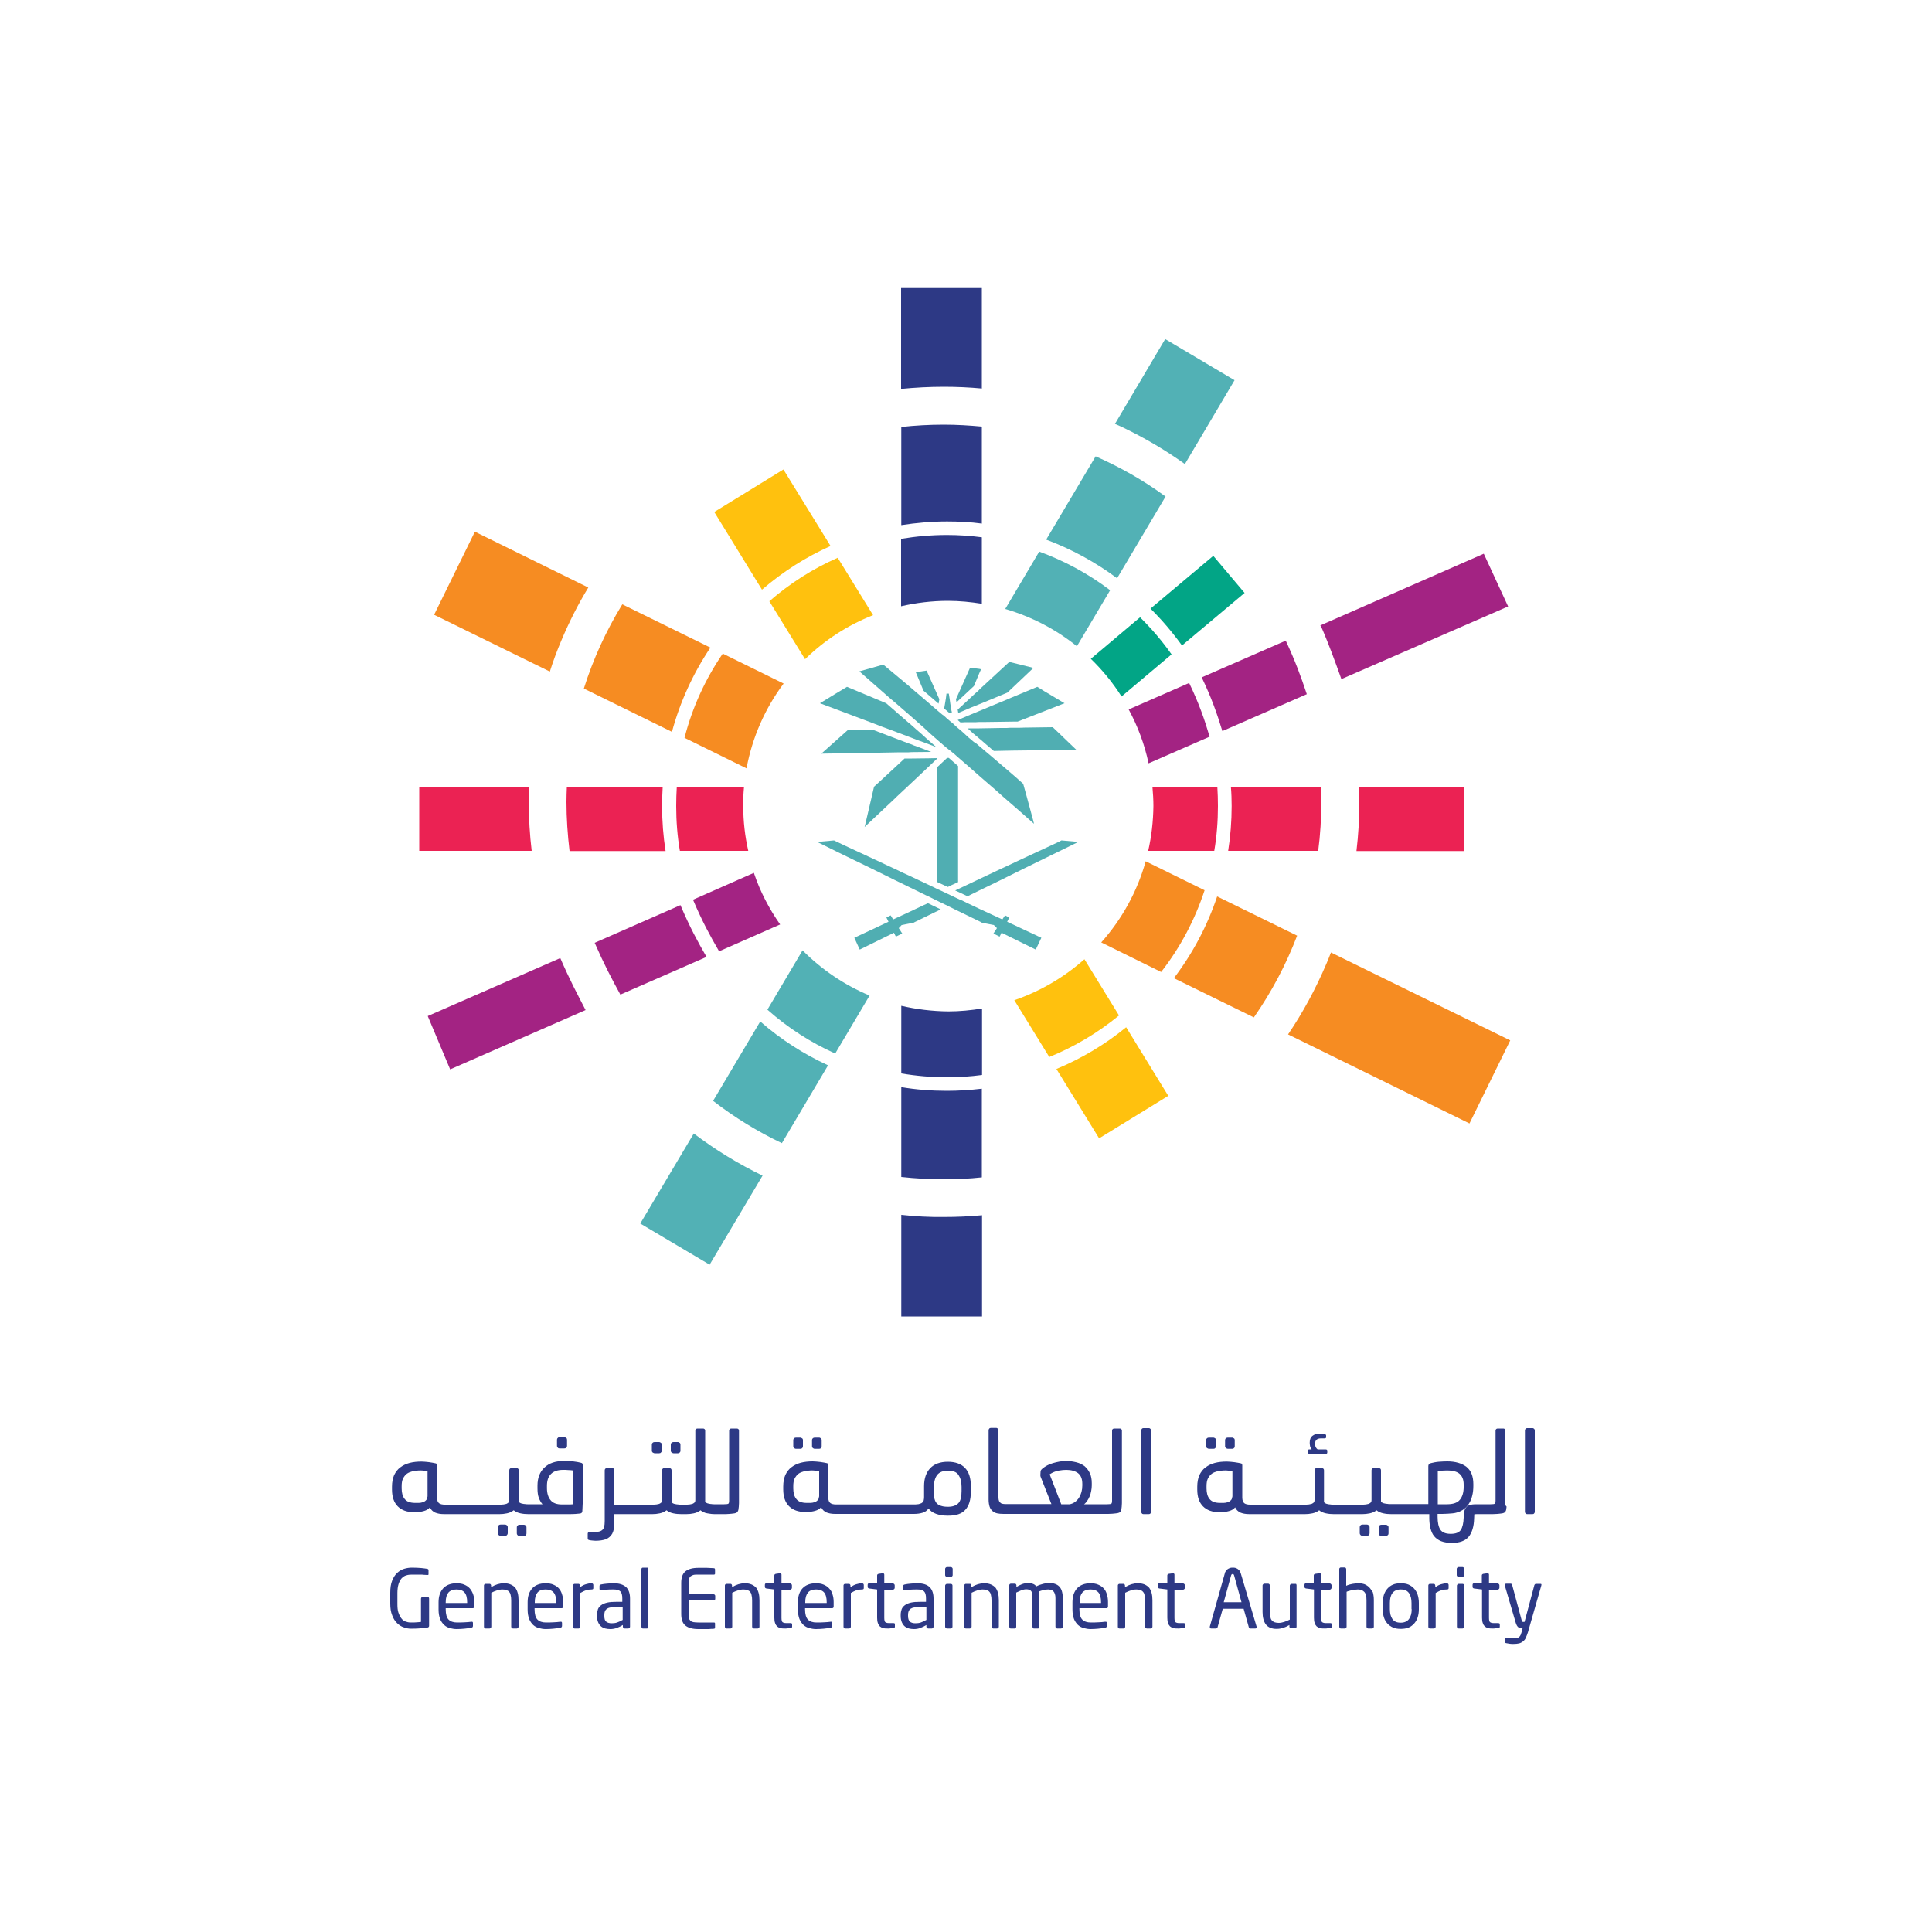 <?xml version="1.0" encoding="utf-8"?>
<!-- Generator: Adobe Illustrator 23.0.1, SVG Export Plug-In . SVG Version: 6.00 Build 0)  -->
<svg version="1.1" id="Layer_1" xmlns="http://www.w3.org/2000/svg" xmlns:xlink="http://www.w3.org/1999/xlink" x="0px" y="0px"
	 viewBox="0 0 1000 1000" style="enable-background:new 0 0 1000 1000;" xml:space="preserve">
<style type="text/css">
	.st0{fill:#2D3985;}
	.st1{fill:#50AEB2;}
	.st2{fill:#EB2253;}
	.st3{fill:#F68C22;}
	.st4{fill:#FFC10E;}
	.st5{fill:#52B1B5;}
	.st6{fill:#02A586;}
	.st7{fill:#A32383;}
</style>
<g>
	<path class="st0" d="M220.9,826.6h-2.3c-0.2,0-0.4,0.1-0.5,0.3c-0.1,0.2-0.2,0.4-0.2,0.6v12c-0.5,0.1-1.2,0.1-2.1,0.2
		c-0.9,0.1-1.9,0.1-3.2,0.1c-1,0-1.9-0.2-2.7-0.5c-0.9-0.3-1.6-0.9-2.2-1.7c-0.6-0.8-1.1-1.8-1.5-3c-0.4-1.2-0.5-2.7-0.5-4.4v-5.6
		c0-1.9,0.2-3.4,0.6-4.7c0.4-1.2,0.9-2.2,1.6-3c0.7-0.7,1.5-1.3,2.4-1.5c0.9-0.3,1.8-0.4,2.8-0.4c0.9,0,1.7,0,2.4,0c0.7,0,1.4,0,2,0
		c0.6,0,1.2,0,1.8,0.1c0.6,0,1.2,0.1,1.8,0.1h0.2c0.4,0,0.5-0.1,0.5-0.4v-2.1c0-0.2-0.1-0.4-0.2-0.5c-0.1-0.1-0.3-0.1-0.5-0.2
		c-0.8-0.1-1.8-0.3-3.1-0.4c-1.3-0.1-2.9-0.2-4.8-0.2c-1.3,0-2.7,0.2-4,0.6c-1.3,0.4-2.5,1.1-3.6,2.1c-1.1,1-1.9,2.3-2.6,4
		c-0.7,1.7-1,3.8-1,6.3v5.6c0,2.4,0.3,4.4,1,6.1c0.6,1.7,1.5,3,2.5,4c1,1,2.2,1.8,3.5,2.2c1.3,0.5,2.6,0.7,3.9,0.7
		c2,0,3.6-0.1,4.9-0.2c1.3-0.1,2.4-0.3,3.5-0.4c0.5-0.1,0.8-0.4,0.8-0.9v-14.1c0-0.2-0.1-0.4-0.2-0.6
		C221.3,826.7,221.1,826.6,220.9,826.6z"/>
	<path class="st0" d="M243.2,822.2c-0.8-0.9-1.7-1.5-2.9-2c-1.1-0.5-2.5-0.7-4-0.7c-3,0-5.3,0.9-6.9,2.6c-1.6,1.8-2.4,4.1-2.4,7.2
		v3.8c0,2,0.3,3.6,0.8,4.9c0.5,1.3,1.3,2.3,2.1,3.1c0.9,0.8,1.9,1.3,3,1.6c1.1,0.3,2.3,0.5,3.5,0.5c1.4,0,2.7-0.1,3.9-0.2
		c1.2-0.1,2.4-0.3,3.6-0.5c0.3-0.1,0.6-0.2,0.7-0.3c0.1-0.2,0.2-0.4,0.2-0.6V840c0-0.2-0.1-0.4-0.2-0.5c-0.1-0.1-0.3-0.1-0.5-0.1
		H244c-1,0.1-2.2,0.3-3.5,0.3c-1.4,0.1-2.7,0.1-3.9,0.1c-1.9,0-3.4-0.5-4.4-1.5c-1-1-1.5-2.8-1.5-5.3v-0.6h14c0.5,0,0.8-0.3,0.8-0.9
		v-2.3c0-1.5-0.2-2.8-0.6-4C244.5,824.1,243.9,823,243.2,822.2z M241.8,829.7h-11.1v-0.4c0-2.3,0.5-3.9,1.4-5c1-1.1,2.4-1.6,4.2-1.6
		c1.8,0,3.2,0.5,4.1,1.5c0.9,1,1.4,2.7,1.4,5.1V829.7z"/>
	<path class="st0" d="M260.9,819.5c-1.3,0-2.4,0.2-3.4,0.5c-1,0.3-2.1,0.8-3.3,1.5v-0.8c0-0.2-0.1-0.4-0.2-0.6
		c-0.2-0.2-0.3-0.3-0.6-0.3h-2.1c-0.2,0-0.4,0.1-0.6,0.3c-0.2,0.2-0.2,0.4-0.2,0.6V842c0,0.2,0.1,0.4,0.2,0.6
		c0.2,0.2,0.3,0.3,0.6,0.3h2.1c0.2,0,0.4-0.1,0.6-0.3c0.2-0.2,0.3-0.4,0.3-0.6v-17.6c1-0.5,1.9-0.9,2.9-1.2c0.9-0.3,1.9-0.5,2.8-0.5
		c0.8,0,1.5,0.1,2.1,0.3c0.6,0.2,1.1,0.5,1.4,0.9c0.4,0.4,0.7,1,0.8,1.7c0.2,0.7,0.3,1.6,0.3,2.7V842c0,0.2,0.1,0.4,0.3,0.6
		c0.2,0.2,0.4,0.3,0.6,0.3h2c0.2,0,0.4-0.1,0.6-0.3c0.2-0.2,0.3-0.4,0.3-0.6v-13.8c0-2.8-0.6-4.9-1.7-6.4
		C265.3,820.3,263.4,819.5,260.9,819.5z"/>
	<path class="st0" d="M289.3,822.2c-0.8-0.9-1.7-1.5-2.9-2c-1.1-0.5-2.5-0.7-4-0.7c-3,0-5.3,0.9-6.9,2.6c-1.6,1.8-2.4,4.1-2.4,7.2
		v3.8c0,2,0.3,3.6,0.8,4.9c0.5,1.3,1.3,2.3,2.1,3.1c0.9,0.8,1.9,1.3,3,1.6c1.1,0.3,2.3,0.5,3.5,0.5c1.4,0,2.7-0.1,3.9-0.2
		c1.2-0.1,2.4-0.3,3.6-0.5c0.3-0.1,0.6-0.2,0.7-0.3c0.1-0.2,0.2-0.4,0.2-0.6V840c0-0.2-0.1-0.4-0.2-0.5c-0.1-0.1-0.3-0.1-0.5-0.1
		h-0.2c-1,0.1-2.2,0.3-3.5,0.3c-1.4,0.1-2.7,0.1-3.9,0.1c-1.9,0-3.4-0.5-4.4-1.5c-1-1-1.5-2.8-1.5-5.3v-0.6h14
		c0.5,0,0.8-0.3,0.8-0.9v-2.3c0-1.5-0.2-2.8-0.6-4C290.6,824.1,290,823,289.3,822.2z M287.9,829.7h-11.1v-0.4c0-2.3,0.5-3.9,1.4-5
		s2.4-1.6,4.2-1.6c1.8,0,3.2,0.5,4.1,1.5c0.9,1,1.4,2.7,1.4,5.1V829.7z"/>
	<path class="st0" d="M306.1,819.5c-0.9,0-1.9,0.2-2.9,0.5c-1,0.3-2,0.8-3,1.6v-0.9c0-0.2-0.1-0.4-0.2-0.6c-0.2-0.2-0.3-0.3-0.6-0.3
		h-2c-0.2,0-0.4,0.1-0.6,0.3c-0.2,0.2-0.2,0.4-0.2,0.6V842c0,0.2,0.1,0.4,0.2,0.6c0.2,0.2,0.3,0.3,0.6,0.3h2.1
		c0.2,0,0.4-0.1,0.6-0.3c0.2-0.2,0.3-0.4,0.3-0.6v-17.5c1.1-0.6,2-1.1,3-1.4c0.9-0.3,1.8-0.4,2.8-0.4c0.6,0,0.9-0.2,0.9-0.7v-1.7
		C307,819.8,306.7,819.5,306.1,819.5z"/>
	<path class="st0" d="M317.7,819.5c-1.4,0-2.6,0.1-3.7,0.2c-1,0.1-2,0.2-2.8,0.4c-0.6,0.1-0.9,0.3-0.9,0.8v1.5
		c0,0.3,0.1,0.5,0.2,0.5c0.2,0.1,0.3,0.1,0.5,0.1h0.2c0.8-0.1,1.8-0.2,2.8-0.2c1-0.1,2.2-0.1,3.6-0.1c1.6,0,2.8,0.3,3.5,1
		c0.7,0.7,1,1.9,1,3.7v1.7h-3.1c-1.9,0-3.4,0.1-4.7,0.4c-1.3,0.3-2.3,0.7-3.1,1.3c-0.8,0.6-1.4,1.3-1.7,2.1c-0.3,0.9-0.5,1.8-0.5,3
		v0.5c0,1.3,0.2,2.4,0.6,3.3c0.4,0.9,0.9,1.6,1.5,2.1c0.6,0.5,1.4,0.9,2.2,1.1c0.8,0.2,1.7,0.3,2.6,0.3c1.2,0,2.3-0.2,3.4-0.6
		c1.1-0.4,2.1-0.9,3.1-1.5v0.9c0,0.2,0.1,0.4,0.3,0.6c0.2,0.2,0.4,0.3,0.6,0.3h1.9c0.2,0,0.4-0.1,0.6-0.3c0.2-0.2,0.3-0.4,0.3-0.6
		v-14.6c0-2.5-0.6-4.4-1.9-5.8C322.7,820.2,320.6,819.5,317.7,819.5z M322.2,838.5c-1,0.6-2,1-2.8,1.3c-0.9,0.3-1.8,0.4-2.8,0.4
		c-1.2,0-2.2-0.3-2.8-0.8c-0.7-0.5-1-1.5-1-3v-0.5c0-0.8,0.1-1.4,0.3-1.9c0.2-0.5,0.5-0.9,1-1.3c0.5-0.3,1.1-0.6,2-0.7
		c0.8-0.2,1.9-0.2,3.1-0.2h3.1V838.5z"/>
	<path class="st0" d="M334.9,811.4h-2.2c-0.2,0-0.4,0.1-0.5,0.2c-0.1,0.2-0.2,0.3-0.2,0.6V842c0,0.2,0.1,0.4,0.2,0.6
		c0.1,0.2,0.3,0.3,0.5,0.3h2.2c0.2,0,0.4-0.1,0.5-0.3c0.1-0.2,0.2-0.4,0.2-0.6v-29.9c0-0.2-0.1-0.4-0.2-0.6
		C335.3,811.4,335.2,811.4,334.9,811.4z"/>
	<path class="st0" d="M369.7,811.7c-0.4,0-1-0.1-1.7-0.1c-0.7,0-1.4-0.1-2.1-0.1c-0.8,0-1.5,0-2.3,0c-0.8,0-1.5,0-2.1,0
		c-3,0-5.2,0.6-6.7,1.8c-1.5,1.2-2.2,3.2-2.2,6v16.1c0,2.8,0.7,4.8,2.2,6c1.5,1.2,3.7,1.8,6.7,1.8c0.6,0,1.3,0,2.1,0
		c0.8,0,1.6,0,2.3,0s1.5,0,2.2-0.1c0.7,0,1.2,0,1.6-0.1c0.1,0,0.2-0.1,0.3-0.2c0.1-0.1,0.1-0.2,0.1-0.4v-2.1c0-0.3-0.2-0.5-0.5-0.5
		h-8.1c-1.1,0-2-0.1-2.7-0.2c-0.7-0.2-1.2-0.4-1.5-0.8c-0.4-0.4-0.6-0.8-0.7-1.3c-0.1-0.5-0.2-1.2-0.2-2v-7.1h12.9
		c0.2,0,0.4-0.1,0.6-0.2c0.2-0.2,0.3-0.4,0.3-0.6v-1.6c0-0.2-0.1-0.4-0.3-0.6c-0.2-0.2-0.4-0.2-0.6-0.2h-12.9v-5.8
		c0-0.8,0.1-1.5,0.2-2c0.1-0.6,0.4-1,0.7-1.4c0.4-0.3,0.9-0.6,1.5-0.8c0.7-0.2,1.6-0.2,2.7-0.2h8.1c0.3,0,0.5-0.2,0.5-0.5v-2.1
		c0-0.1,0-0.3-0.1-0.4C369.9,811.8,369.8,811.7,369.7,811.7z"/>
	<path class="st0" d="M385.6,819.5c-1.3,0-2.4,0.2-3.4,0.5c-1,0.3-2.1,0.8-3.3,1.5v-0.8c0-0.2-0.1-0.4-0.2-0.6
		c-0.2-0.2-0.3-0.3-0.6-0.3H376c-0.2,0-0.4,0.1-0.6,0.3c-0.2,0.2-0.2,0.4-0.2,0.6V842c0,0.2,0.1,0.4,0.2,0.6
		c0.2,0.2,0.3,0.3,0.6,0.3h2.1c0.2,0,0.4-0.1,0.6-0.3c0.2-0.2,0.3-0.4,0.3-0.6v-17.6c1-0.5,1.9-0.9,2.9-1.2c0.9-0.3,1.9-0.5,2.8-0.5
		c0.8,0,1.5,0.1,2.1,0.3c0.6,0.2,1.1,0.5,1.4,0.9c0.4,0.4,0.7,1,0.8,1.7c0.2,0.7,0.3,1.6,0.3,2.7V842c0,0.2,0.1,0.4,0.3,0.6
		c0.2,0.2,0.4,0.3,0.6,0.3h2c0.2,0,0.4-0.1,0.6-0.3c0.2-0.2,0.3-0.4,0.3-0.6v-13.8c0-2.8-0.6-4.9-1.7-6.4
		C390,820.3,388.1,819.5,385.6,819.5z"/>
	<path class="st0" d="M409.1,840.1h-2.3c-0.8,0-1.4-0.2-1.8-0.5c-0.3-0.3-0.5-1-0.5-2.2v-14.6h4.5c0.2,0,0.4-0.1,0.6-0.3
		c0.2-0.2,0.3-0.4,0.3-0.6v-1.4c0-0.2-0.1-0.4-0.3-0.6c-0.2-0.2-0.4-0.3-0.6-0.3h-4.5v-4.6c0-0.2-0.1-0.4-0.2-0.5
		c-0.1-0.1-0.3-0.2-0.4-0.2h-0.1l-2.2,0.3c-0.5,0.1-0.8,0.4-0.8,0.8v4.1h-4.1c-0.5,0-0.8,0.3-0.8,0.8v1.1c0,0.4,0.3,0.7,0.8,0.8
		l4.1,0.5v14.6c0,1.1,0.1,2.1,0.4,2.8c0.2,0.7,0.6,1.3,1,1.7c0.5,0.4,1,0.7,1.8,0.9c0.7,0.2,1.6,0.2,2.5,0.2c0.4,0,0.8,0,1.3-0.1
		c0.5,0,1-0.1,1.4-0.1c0.5-0.1,0.8-0.3,0.8-0.7v-1.5C409.9,840.3,409.7,840.1,409.1,840.1z"/>
	<path class="st0" d="M429.2,822.2c-0.8-0.9-1.7-1.5-2.9-2c-1.1-0.5-2.5-0.7-4-0.7c-3,0-5.3,0.9-6.9,2.6s-2.4,4.1-2.4,7.2v3.8
		c0,2,0.3,3.6,0.8,4.9c0.5,1.3,1.3,2.3,2.1,3.1c0.9,0.8,1.9,1.3,3,1.6c1.1,0.3,2.3,0.5,3.5,0.5c1.4,0,2.7-0.1,3.9-0.2
		c1.2-0.1,2.4-0.3,3.6-0.5c0.3-0.1,0.6-0.2,0.7-0.3c0.1-0.2,0.2-0.4,0.2-0.6V840c0-0.2-0.1-0.4-0.2-0.5c-0.1-0.1-0.3-0.1-0.5-0.1
		H430c-1,0.1-2.2,0.3-3.5,0.3c-1.4,0.1-2.7,0.1-3.9,0.1c-1.9,0-3.4-0.5-4.4-1.5c-1-1-1.5-2.8-1.5-5.3v-0.6h14c0.5,0,0.8-0.3,0.8-0.9
		v-2.3c0-1.5-0.2-2.8-0.6-4C430.6,824.1,430,823,429.2,822.2z M427.9,829.7h-11.1v-0.4c0-2.3,0.5-3.9,1.4-5s2.4-1.6,4.2-1.6
		c1.8,0,3.2,0.5,4.1,1.5c0.9,1,1.4,2.7,1.4,5.1V829.7z"/>
	<path class="st0" d="M446.1,819.5c-0.9,0-1.9,0.2-2.9,0.5c-1,0.3-2,0.8-3,1.6v-0.9c0-0.2-0.1-0.4-0.2-0.6c-0.2-0.2-0.3-0.3-0.6-0.3
		h-2c-0.2,0-0.4,0.1-0.6,0.3c-0.2,0.2-0.2,0.4-0.2,0.6V842c0,0.2,0.1,0.4,0.2,0.6c0.2,0.2,0.3,0.3,0.6,0.3h2.1
		c0.2,0,0.4-0.1,0.6-0.3s0.3-0.4,0.3-0.6v-17.5c1.1-0.6,2-1.1,3-1.4c0.9-0.3,1.8-0.4,2.8-0.4c0.6,0,0.9-0.2,0.9-0.7v-1.7
		C447,819.8,446.7,819.5,446.1,819.5z"/>
	<path class="st0" d="M462.3,840.1h-2.3c-0.8,0-1.4-0.2-1.8-0.5c-0.3-0.3-0.5-1-0.5-2.2v-14.6h4.5c0.2,0,0.4-0.1,0.6-0.3
		c0.2-0.2,0.3-0.4,0.3-0.6v-1.4c0-0.2-0.1-0.4-0.3-0.6c-0.2-0.2-0.4-0.3-0.6-0.3h-4.5v-4.6c0-0.2-0.1-0.4-0.2-0.5
		c-0.1-0.1-0.3-0.2-0.4-0.2h-0.1l-2.2,0.3c-0.5,0.1-0.8,0.4-0.8,0.8v4.1h-4.1c-0.5,0-0.8,0.3-0.8,0.8v1.1c0,0.4,0.3,0.7,0.8,0.8
		l4.1,0.5v14.6c0,1.1,0.1,2.1,0.4,2.8c0.2,0.7,0.6,1.3,1,1.7c0.5,0.4,1,0.7,1.8,0.9c0.7,0.2,1.6,0.2,2.5,0.2c0.4,0,0.8,0,1.3-0.1
		c0.5,0,1-0.1,1.4-0.1c0.5-0.1,0.8-0.3,0.8-0.7v-1.5C463.2,840.3,462.9,840.1,462.3,840.1z"/>
	<path class="st0" d="M474.9,819.5c-1.4,0-2.6,0.1-3.7,0.2c-1,0.1-2,0.2-2.8,0.4c-0.6,0.1-0.9,0.3-0.9,0.8v1.5
		c0,0.3,0.1,0.5,0.2,0.5c0.2,0.1,0.3,0.1,0.5,0.1h0.2c0.8-0.1,1.8-0.2,2.8-0.2c1-0.1,2.2-0.1,3.6-0.1c1.6,0,2.8,0.3,3.5,1
		c0.7,0.7,1,1.9,1,3.7v1.7h-3.1c-1.9,0-3.4,0.1-4.7,0.4c-1.3,0.3-2.3,0.7-3.1,1.3c-0.8,0.6-1.4,1.3-1.7,2.1c-0.3,0.9-0.5,1.8-0.5,3
		v0.5c0,1.3,0.2,2.4,0.6,3.3c0.4,0.9,0.9,1.6,1.5,2.1c0.6,0.5,1.4,0.9,2.2,1.1s1.7,0.3,2.6,0.3c1.2,0,2.3-0.2,3.3-0.6
		c1.1-0.4,2.1-0.9,3.1-1.5v0.9c0,0.2,0.1,0.4,0.3,0.6c0.2,0.2,0.4,0.3,0.6,0.3h1.9c0.2,0,0.4-0.1,0.6-0.3c0.2-0.2,0.3-0.4,0.3-0.6
		v-14.6c0-2.5-0.6-4.4-1.9-5.8C479.9,820.2,477.8,819.5,474.9,819.5z M479.4,838.5c-1,0.6-2,1-2.8,1.3c-0.9,0.3-1.8,0.4-2.8,0.4
		c-1.2,0-2.2-0.3-2.8-0.8s-1-1.5-1-3v-0.5c0-0.8,0.1-1.4,0.3-1.9c0.2-0.5,0.5-0.9,1-1.3c0.5-0.3,1.1-0.6,2-0.7
		c0.8-0.2,1.9-0.2,3.1-0.2h3.1V838.5z"/>
	<path class="st0" d="M492.1,819.8h-2c-0.2,0-0.4,0.1-0.6,0.3c-0.2,0.2-0.3,0.4-0.3,0.6V842c0,0.2,0.1,0.4,0.3,0.6
		c0.2,0.2,0.4,0.3,0.6,0.3h2c0.2,0,0.4-0.1,0.6-0.3c0.2-0.2,0.3-0.4,0.3-0.6v-21.4c0-0.2-0.1-0.4-0.3-0.6
		C492.5,819.9,492.3,819.8,492.1,819.8z"/>
	<path class="st0" d="M492.2,811.1h-2.1c-0.2,0-0.4,0.1-0.6,0.3c-0.2,0.2-0.3,0.4-0.3,0.6v3.3c0,0.2,0.1,0.4,0.3,0.6
		c0.2,0.2,0.4,0.3,0.6,0.3h2.1c0.2,0,0.4-0.1,0.6-0.3c0.2-0.2,0.3-0.4,0.3-0.6v-3.3c0-0.2-0.1-0.4-0.3-0.6
		C492.6,811.2,492.4,811.1,492.2,811.1z"/>
	<path class="st0" d="M509.5,819.5c-1.3,0-2.4,0.2-3.4,0.5c-1,0.3-2.1,0.8-3.3,1.5v-0.8c0-0.2-0.1-0.4-0.2-0.6
		c-0.2-0.2-0.3-0.3-0.6-0.3h-2.1c-0.2,0-0.4,0.1-0.6,0.3c-0.2,0.2-0.2,0.4-0.2,0.6V842c0,0.2,0.1,0.4,0.2,0.6
		c0.2,0.2,0.3,0.3,0.6,0.3h2.1c0.2,0,0.4-0.1,0.6-0.3c0.2-0.2,0.3-0.4,0.3-0.6v-17.6c1-0.5,1.9-0.9,2.9-1.2c0.9-0.3,1.9-0.5,2.8-0.5
		c0.8,0,1.5,0.1,2.1,0.3c0.6,0.2,1.1,0.5,1.4,0.9c0.4,0.4,0.7,1,0.8,1.7c0.2,0.7,0.3,1.6,0.3,2.7V842c0,0.2,0.1,0.4,0.3,0.6
		c0.2,0.2,0.4,0.3,0.6,0.3h2c0.2,0,0.4-0.1,0.6-0.3c0.2-0.2,0.3-0.4,0.3-0.6v-13.8c0-2.8-0.6-4.9-1.7-6.4
		C513.9,820.3,512,819.5,509.5,819.5z"/>
	<path class="st0" d="M548.2,821.1c-0.6-0.6-1.3-1-2.2-1.3c-0.8-0.3-1.7-0.4-2.7-0.4c-1.1,0-2.2,0.1-3.4,0.4
		c-1.2,0.3-2.4,0.7-3.5,1.3c-0.5-0.6-1.1-1.1-1.8-1.3c-0.7-0.3-1.5-0.4-2.4-0.4c-1.2,0-2.3,0.2-3.3,0.6c-1,0.4-2,0.9-2.8,1.4v-0.8
		c0-0.2-0.1-0.4-0.2-0.6c-0.2-0.2-0.3-0.3-0.6-0.3h-2.1c-0.2,0-0.4,0.1-0.6,0.3c-0.2,0.2-0.2,0.4-0.2,0.6V842c0,0.2,0.1,0.4,0.2,0.6
		c0.1,0.2,0.3,0.3,0.5,0.3h2.2c0.2,0,0.4-0.1,0.5-0.3c0.1-0.2,0.2-0.4,0.2-0.6v-17.7c0.9-0.4,1.8-0.8,2.7-1.2
		c0.9-0.3,1.7-0.5,2.5-0.5c0.5,0,1,0.1,1.4,0.2c0.4,0.1,0.7,0.3,1,0.6c0.3,0.3,0.5,0.8,0.6,1.3c0.1,0.6,0.2,1.3,0.2,2.2V842
		c0,0.2,0.1,0.4,0.2,0.6c0.1,0.2,0.3,0.3,0.5,0.3h2.2c0.2,0,0.4-0.1,0.5-0.3c0.1-0.2,0.2-0.4,0.2-0.6v-14.9c0-1.3-0.1-2.3-0.4-3.3
		c0.8-0.3,1.6-0.6,2.5-0.8c0.9-0.2,1.7-0.3,2.4-0.3c0.5,0,1,0.1,1.5,0.2c0.5,0.1,0.9,0.4,1.2,0.7c0.3,0.3,0.6,0.8,0.8,1.4
		c0.2,0.6,0.3,1.3,0.3,2.2V842c0,0.2,0.1,0.4,0.3,0.6c0.2,0.2,0.4,0.3,0.6,0.3h2c0.2,0,0.4-0.1,0.6-0.3c0.2-0.2,0.3-0.4,0.3-0.6
		v-14.8c0-1.5-0.2-2.7-0.5-3.7C549.3,822.5,548.8,821.7,548.2,821.1z"/>
	<path class="st0" d="M571.3,822.2c-0.8-0.9-1.7-1.5-2.9-2c-1.1-0.5-2.5-0.7-4-0.7c-3,0-5.3,0.9-6.9,2.6c-1.6,1.8-2.4,4.1-2.4,7.2
		v3.8c0,2,0.3,3.6,0.8,4.9c0.5,1.3,1.3,2.3,2.1,3.1c0.9,0.8,1.9,1.3,3,1.6c1.1,0.3,2.3,0.5,3.5,0.5c1.4,0,2.7-0.1,3.9-0.2
		c1.2-0.1,2.4-0.3,3.6-0.5c0.3-0.1,0.6-0.2,0.7-0.3c0.1-0.2,0.2-0.4,0.2-0.6V840c0-0.2-0.1-0.4-0.2-0.5c-0.1-0.1-0.3-0.1-0.5-0.1
		h-0.2c-1,0.1-2.2,0.3-3.5,0.3c-1.4,0.1-2.7,0.1-3.9,0.1c-1.9,0-3.4-0.5-4.4-1.5c-1-1-1.5-2.8-1.5-5.3v-0.6h14
		c0.5,0,0.8-0.3,0.8-0.9v-2.3c0-1.5-0.2-2.8-0.6-4C572.6,824.1,572.1,823,571.3,822.2z M569.9,829.7h-11.1v-0.4c0-2.3,0.5-3.9,1.4-5
		c1-1.1,2.4-1.6,4.2-1.6c1.8,0,3.2,0.5,4.1,1.5c0.9,1,1.4,2.7,1.4,5.1V829.7z"/>
	<path class="st0" d="M589,819.5c-1.3,0-2.4,0.2-3.4,0.5c-1,0.3-2.1,0.8-3.3,1.5v-0.8c0-0.2-0.1-0.4-0.2-0.6
		c-0.2-0.2-0.3-0.3-0.6-0.3h-2.1c-0.2,0-0.4,0.1-0.6,0.3c-0.2,0.2-0.2,0.4-0.2,0.6V842c0,0.2,0.1,0.4,0.2,0.6
		c0.2,0.2,0.3,0.3,0.6,0.3h2.1c0.2,0,0.4-0.1,0.6-0.3c0.2-0.2,0.3-0.4,0.3-0.6v-17.6c1-0.5,1.9-0.9,2.9-1.2c0.9-0.3,1.9-0.5,2.8-0.5
		c0.8,0,1.5,0.1,2.1,0.3c0.6,0.2,1.1,0.5,1.4,0.9c0.4,0.4,0.7,1,0.8,1.7c0.2,0.7,0.3,1.6,0.3,2.7V842c0,0.2,0.1,0.4,0.3,0.6
		c0.2,0.2,0.4,0.3,0.6,0.3h2c0.2,0,0.4-0.1,0.6-0.3c0.2-0.2,0.3-0.4,0.3-0.6v-13.8c0-2.8-0.6-4.9-1.7-6.4
		C593.4,820.3,591.6,819.5,589,819.5z"/>
	<path class="st0" d="M612.5,840.1h-2.3c-0.8,0-1.4-0.2-1.8-0.5c-0.3-0.3-0.5-1-0.5-2.2v-14.6h4.5c0.2,0,0.4-0.1,0.6-0.3
		c0.2-0.2,0.3-0.4,0.3-0.6v-1.4c0-0.2-0.1-0.4-0.3-0.6c-0.2-0.2-0.4-0.3-0.6-0.3h-4.5v-4.6c0-0.2-0.1-0.4-0.2-0.5
		c-0.1-0.1-0.3-0.2-0.4-0.2h-0.1l-2.2,0.3c-0.5,0.1-0.8,0.4-0.8,0.8v4.1h-4.1c-0.5,0-0.8,0.3-0.8,0.8v1.1c0,0.4,0.3,0.7,0.8,0.8
		l4.1,0.5v14.6c0,1.1,0.1,2.1,0.4,2.8c0.2,0.7,0.6,1.3,1,1.7c0.5,0.4,1,0.7,1.8,0.9c0.7,0.2,1.6,0.2,2.5,0.2c0.4,0,0.8,0,1.3-0.1
		c0.5,0,1-0.1,1.4-0.1c0.5-0.1,0.8-0.3,0.8-0.7v-1.5C613.4,840.3,613.1,840.1,612.5,840.1z"/>
	<path class="st0" d="M642.3,814.6c-0.2-0.6-0.4-1.2-0.7-1.6c-0.3-0.4-0.7-0.7-1.1-1c-0.4-0.2-0.8-0.4-1.2-0.5
		c-0.4-0.1-0.8-0.1-1.2-0.1s-0.8,0-1.2,0.1c-0.4,0.1-0.8,0.3-1.2,0.5c-0.4,0.2-0.7,0.6-1.1,1c-0.3,0.4-0.6,0.9-0.7,1.6l-7.7,27.3
		c0,0.1,0,0.2,0,0.3c0,0.4,0.2,0.7,0.7,0.7h2.5c0.2,0,0.3-0.1,0.5-0.2c0.1-0.1,0.2-0.3,0.3-0.4l2.7-9.6h10.8l2.7,9.6
		c0.1,0.2,0.1,0.3,0.3,0.4c0.1,0.1,0.3,0.2,0.5,0.2h2.5c0.5,0,0.7-0.2,0.7-0.7c0-0.1,0-0.2,0-0.3L642.3,814.6z M633.4,829.3
		l3.8-13.8c0.1-0.5,0.4-0.8,0.8-0.8c0.4,0,0.7,0.3,0.8,0.8l3.8,13.8H633.4z"/>
	<path class="st0" d="M670.6,819.8h-2.1c-0.2,0-0.4,0.1-0.6,0.3c-0.2,0.2-0.3,0.4-0.3,0.6v17.6c-1,0.5-1.9,0.9-2.9,1.2
		c-0.9,0.3-1.9,0.5-2.8,0.5c-0.8,0-1.5-0.1-2.1-0.3c-0.6-0.2-1-0.5-1.4-0.9c-0.4-0.4-0.7-1-0.8-1.7s-0.3-1.6-0.3-2.7v-13.8
		c0-0.2-0.1-0.4-0.3-0.6c-0.2-0.2-0.4-0.3-0.6-0.3h-2c-0.2,0-0.4,0.1-0.6,0.3c-0.2,0.2-0.3,0.4-0.3,0.6v13.8c0,2.8,0.6,4.9,1.7,6.4
		c1.2,1.5,3,2.3,5.5,2.3c1.3,0,2.4-0.2,3.4-0.5c1-0.3,2.1-0.8,3.3-1.5v0.8c0,0.2,0.1,0.4,0.2,0.6c0.2,0.2,0.3,0.3,0.6,0.3h2.1
		c0.2,0,0.4-0.1,0.6-0.3c0.2-0.2,0.2-0.4,0.2-0.6v-21.4c0-0.2-0.1-0.4-0.2-0.6C671,819.9,670.8,819.8,670.6,819.8z"/>
	<path class="st0" d="M688.4,840.1h-2.3c-0.8,0-1.4-0.2-1.8-0.5c-0.3-0.3-0.5-1-0.5-2.2v-14.6h4.5c0.2,0,0.4-0.1,0.6-0.3
		c0.2-0.2,0.3-0.4,0.3-0.6v-1.4c0-0.2-0.1-0.4-0.3-0.6c-0.2-0.2-0.4-0.3-0.6-0.3h-4.5v-4.6c0-0.2-0.1-0.4-0.2-0.5
		c-0.1-0.1-0.3-0.2-0.4-0.2H683l-2.2,0.3c-0.5,0.1-0.8,0.4-0.8,0.8v4.1H676c-0.5,0-0.8,0.3-0.8,0.8v1.1c0,0.4,0.3,0.7,0.8,0.8
		l4.1,0.5v14.6c0,1.1,0.1,2.1,0.4,2.8c0.2,0.7,0.6,1.3,1,1.7c0.5,0.4,1,0.7,1.8,0.9c0.7,0.2,1.6,0.2,2.5,0.2c0.4,0,0.8,0,1.3-0.1
		c0.5,0,1-0.1,1.4-0.1c0.5-0.1,0.8-0.3,0.8-0.7v-1.5C689.3,840.3,689,840.1,688.4,840.1z"/>
	<path class="st0" d="M708.7,821.6c-0.7-0.7-1.5-1.2-2.4-1.6c-0.9-0.3-1.9-0.5-3.1-0.5c-0.9,0-1.9,0.1-3.1,0.3
		c-1.2,0.2-2.3,0.5-3.3,1v-8.6c0-0.2-0.1-0.4-0.2-0.6c-0.2-0.2-0.3-0.3-0.6-0.3H694c-0.2,0-0.4,0.1-0.6,0.3
		c-0.2,0.2-0.2,0.4-0.2,0.6V842c0,0.2,0.1,0.4,0.2,0.6c0.2,0.2,0.3,0.3,0.6,0.3h2.1c0.2,0,0.4-0.1,0.6-0.3c0.2-0.2,0.3-0.4,0.3-0.6
		v-18.1c0.4-0.2,0.9-0.4,1.5-0.5c0.5-0.2,1.1-0.3,1.6-0.4s1-0.2,1.5-0.2s0.9-0.1,1.2-0.1c1.4,0,2.5,0.4,3.3,1.2
		c0.8,0.8,1.2,2.2,1.2,4.3V842c0,0.2,0.1,0.4,0.3,0.6c0.2,0.2,0.4,0.3,0.6,0.3h2c0.2,0,0.4-0.1,0.6-0.3c0.2-0.2,0.3-0.4,0.3-0.6
		v-13.8c0-1.5-0.2-2.9-0.5-4C709.9,823.2,709.4,822.3,708.7,821.6z"/>
	<path class="st0" d="M732,822.3c-0.8-0.9-1.8-1.6-2.9-2.1c-1.2-0.5-2.5-0.7-4.1-0.7c-1.5,0-2.9,0.2-4,0.7c-1.2,0.5-2.1,1.2-2.9,2.1
		c-0.8,0.9-1.4,2-1.8,3.2c-0.4,1.3-0.6,2.7-0.6,4.2v3.2c0,1.5,0.2,2.9,0.6,4.2c0.4,1.3,1,2.3,1.8,3.2c0.8,0.9,1.8,1.6,2.9,2.1
		c1.2,0.5,2.5,0.7,4,0.7c1.5,0,2.9-0.2,4.1-0.7c1.2-0.5,2.1-1.2,2.9-2.1c0.8-0.9,1.4-2,1.8-3.2c0.4-1.3,0.6-2.7,0.6-4.2v-3.2
		c0-1.5-0.2-2.9-0.6-4.2C733.4,824.3,732.8,823.2,732,822.3z M730.7,832.9c0,2.2-0.5,3.9-1.4,5.1c-0.9,1.2-2.3,1.9-4.3,1.9
		c-2,0-3.4-0.6-4.3-1.9c-0.9-1.3-1.3-3-1.3-5.1v-3.2c0-2.2,0.4-3.9,1.3-5.1c0.9-1.2,2.3-1.9,4.3-1.9c2,0,3.4,0.6,4.3,1.9
		c0.9,1.3,1.3,3,1.3,5.1V832.9z"/>
	<path class="st0" d="M748.8,819.5c-0.9,0-1.9,0.2-2.9,0.5c-1,0.3-2,0.8-3,1.6v-0.9c0-0.2-0.1-0.4-0.2-0.6c-0.2-0.2-0.3-0.3-0.6-0.3
		h-2c-0.2,0-0.4,0.1-0.6,0.3c-0.2,0.2-0.2,0.4-0.2,0.6V842c0,0.2,0.1,0.4,0.2,0.6c0.2,0.2,0.3,0.3,0.6,0.3h2.1
		c0.2,0,0.4-0.1,0.6-0.3c0.2-0.2,0.3-0.4,0.3-0.6v-17.5c1.1-0.6,2-1.1,3-1.4c0.9-0.3,1.8-0.4,2.8-0.4c0.6,0,0.9-0.2,0.9-0.7v-1.7
		C749.7,819.8,749.4,819.5,748.8,819.5z"/>
	<path class="st0" d="M757,819.8h-2c-0.2,0-0.4,0.1-0.6,0.3c-0.2,0.2-0.3,0.4-0.3,0.6V842c0,0.2,0.1,0.4,0.3,0.6
		c0.2,0.2,0.4,0.3,0.6,0.3h2c0.2,0,0.4-0.1,0.6-0.3c0.2-0.2,0.3-0.4,0.3-0.6v-21.4c0-0.2-0.1-0.4-0.3-0.6
		C757.4,819.9,757.2,819.8,757,819.8z"/>
	<path class="st0" d="M757,811.1h-2.1c-0.2,0-0.4,0.1-0.6,0.3c-0.2,0.2-0.3,0.4-0.3,0.6v3.3c0,0.2,0.1,0.4,0.3,0.6
		c0.2,0.2,0.4,0.3,0.6,0.3h2.1c0.2,0,0.4-0.1,0.6-0.3c0.2-0.2,0.3-0.4,0.3-0.6v-3.3c0-0.2-0.1-0.4-0.3-0.6
		C757.5,811.2,757.3,811.1,757,811.1z"/>
	<path class="st0" d="M775.3,840.1H773c-0.8,0-1.4-0.2-1.8-0.5c-0.3-0.3-0.5-1-0.5-2.2v-14.6h4.5c0.2,0,0.4-0.1,0.6-0.3
		c0.2-0.2,0.3-0.4,0.3-0.6v-1.4c0-0.2-0.1-0.4-0.3-0.6c-0.2-0.2-0.4-0.3-0.6-0.3h-4.5v-4.6c0-0.2-0.1-0.4-0.2-0.5
		c-0.1-0.1-0.3-0.2-0.4-0.2H770l-2.2,0.3c-0.5,0.1-0.8,0.4-0.8,0.8v4.1H763c-0.5,0-0.8,0.3-0.8,0.8v1.1c0,0.4,0.3,0.7,0.8,0.8
		l4.1,0.5v14.6c0,1.1,0.1,2.1,0.4,2.8c0.2,0.7,0.6,1.3,1,1.7c0.5,0.4,1,0.7,1.8,0.9c0.7,0.2,1.6,0.2,2.5,0.2c0.4,0,0.8,0,1.3-0.1
		c0.5,0,1-0.1,1.4-0.1c0.5-0.1,0.8-0.3,0.8-0.7v-1.5C776.2,840.3,775.9,840.1,775.3,840.1z"/>
	<path class="st0" d="M797.3,819.8H795c-0.2,0-0.4,0.1-0.5,0.2c-0.1,0.1-0.2,0.3-0.3,0.4l-5.1,19.1h-0.7c-0.1,0-0.3,0-0.4-0.1
		c-0.1-0.1-0.3-0.4-0.4-0.8l-4.9-18.2c-0.1-0.2-0.1-0.3-0.3-0.5c-0.1-0.1-0.3-0.2-0.4-0.2h-2.3c-0.5,0-0.8,0.2-0.8,0.7
		c0,0.1,0,0.2,0,0.3l5.6,19.1c0.2,0.6,0.4,1.2,0.6,1.5c0.2,0.4,0.5,0.7,0.7,0.9c0.3,0.2,0.5,0.3,0.8,0.4c0.3,0.1,0.6,0.1,0.9,0.1
		h0.6l-0.4,1.7c-0.2,0.7-0.4,1.3-0.6,1.8s-0.5,0.8-0.8,1.1c-0.3,0.3-0.7,0.4-1.2,0.5c-0.4,0.1-1,0.1-1.6,0.1c-0.5,0-1.1,0-1.9-0.1
		c-0.8-0.1-1.4-0.1-1.9-0.2h-0.1c-0.5,0-0.8,0.2-0.8,0.7v1.5c0,0.2,0.1,0.4,0.3,0.5c0.2,0.1,0.4,0.2,0.6,0.2c0.4,0.1,1,0.2,1.7,0.3
		c0.7,0.1,1.3,0.1,1.9,0.1c1.2,0,2.2-0.1,3-0.3c0.8-0.2,1.5-0.6,2.1-1.1c0.6-0.5,1.1-1.1,1.4-1.9c0.4-0.8,0.7-1.7,1.1-2.9l6.9-24.1
		c0-0.1,0-0.2,0-0.3C798,820.1,797.8,819.8,797.3,819.8z"/>
	<path class="st0" d="M271.2,789.2h-2.3c-0.4,0-0.7,0.1-1,0.4c-0.3,0.2-0.4,0.6-0.4,0.9v3.2c0,0.3,0.1,0.6,0.4,0.9s0.6,0.4,1,0.4
		h2.3c0.4,0,0.7-0.1,0.9-0.4c0.3-0.3,0.4-0.5,0.4-0.9v-3.2c0-0.4-0.1-0.7-0.4-0.9C271.8,789.3,271.5,789.2,271.2,789.2z"/>
	<path class="st0" d="M261.5,794.9c0.4,0,0.7-0.1,0.9-0.4c0.3-0.3,0.4-0.5,0.4-0.9v-3.2c0-0.4-0.1-0.7-0.4-0.9
		c-0.3-0.2-0.6-0.4-1-0.4h-2.3c-0.4,0-0.7,0.1-1,0.4c-0.3,0.2-0.4,0.6-0.4,0.9v3.2c0,0.3,0.1,0.6,0.4,0.9c0.3,0.3,0.6,0.4,1,0.4
		H261.5z"/>
	<path class="st0" d="M289.6,749.7h2.5c0.4,0,0.7-0.1,1-0.4c0.3-0.2,0.4-0.5,0.4-0.9v-3.2c0-0.4-0.1-0.7-0.4-0.9
		c-0.3-0.2-0.6-0.4-0.9-0.4h-2.6c-0.4,0-0.7,0.1-0.9,0.4c-0.3,0.2-0.4,0.6-0.4,0.9v3.2c0,0.4,0.1,0.6,0.4,0.9
		C288.9,749.6,289.2,749.7,289.6,749.7z"/>
	<path class="st0" d="M301.4,782.3c0-0.6,0.1-1.2,0.1-1.9c0-0.7,0.1-1.4,0.1-2.2c0-0.8,0-1.5,0-2.3c0-0.8,0-1.5,0-2.2v-15.5
		c0-0.3-0.1-0.6-0.2-0.7c-0.1-0.2-0.4-0.3-0.8-0.4c-1.1-0.3-2.4-0.5-4-0.7c-1.6-0.1-3.2-0.2-4.8-0.2c-4.3,0-7.6,1.1-10,3.4
		c-2.4,2.2-3.6,5.4-3.6,9.3v1.4c0,2,0.2,3.7,0.7,5c0.5,1.3,1.1,2.4,1.9,3.3h-6.9h-0.4h-0.5c-0.4,0-0.8,0-1.2-0.1
		c-0.5,0-0.9-0.1-1.4-0.2c-0.5-0.1-0.9-0.2-1.2-0.4c-0.4-0.2-0.6-0.4-0.7-0.7V761c0-0.3-0.1-0.6-0.3-0.8c-0.2-0.2-0.5-0.3-0.8-0.3
		h-2.7c-0.3,0-0.6,0.1-0.8,0.3c-0.2,0.2-0.3,0.5-0.3,0.8v15.5c0,0.5-0.1,0.9-0.4,1.2c-0.3,0.3-0.7,0.5-1.1,0.7
		c-0.4,0.1-0.9,0.2-1.4,0.3c-0.5,0-0.9,0.1-1.3,0.1H257h-0.4h-12.3H244h-12.3h-0.4h-1c-1.3,0-2.3-0.2-3-0.7c-0.7-0.5-1.1-1.5-1.1-3
		v-16.6c0-0.3,0-0.6-0.1-0.7c-0.1-0.2-0.3-0.3-0.7-0.4c-0.4-0.1-0.9-0.2-1.5-0.3c-0.6-0.1-1.2-0.2-1.9-0.3c-0.7-0.1-1.3-0.1-2-0.2
		c-0.7,0-1.3-0.1-1.8-0.1c-2.2,0-4.3,0.2-6.2,0.7c-1.9,0.5-3.5,1.3-4.8,2.3c-1.4,1-2.4,2.4-3.2,4c-0.7,1.7-1.1,3.6-1.1,6v1.5
		c0,3.8,1,6.7,3,8.7c2,2,4.8,3,8.4,3h0.5c1.7,0,3.2-0.2,4.6-0.6c1.4-0.4,2.4-1,3.1-1.9c0.6,1.3,1.5,2.1,2.7,2.7
		c1.2,0.5,2.7,0.8,4.5,0.8h1.7h0.4H244h0.4h12.3h0.4h1.6c1.1,0,2.3-0.1,3.7-0.4c1.4-0.3,2.5-0.8,3.5-1.6c0.9,0.8,2.1,1.3,3.5,1.6
		c1.4,0.3,2.7,0.4,3.9,0.4h0.4h0.4h16.7c1.6,0,3.1,0,4.6,0c1.5,0,3.1-0.1,4.8-0.3C300.9,783.3,301.3,783,301.4,782.3z M221.2,774.7
		c0,0.6-0.2,1.2-0.5,1.6c-0.3,0.4-0.7,0.7-1.2,1c-0.5,0.2-1.1,0.4-1.7,0.5c-0.6,0.1-1.2,0.1-1.8,0.1h-1.1c-2.6,0-4.4-0.7-5.4-2
		c-1.1-1.3-1.6-3.2-1.6-5.5v-1.2c0-1.6,0.2-2.9,0.7-3.9c0.5-1,1.2-1.9,2-2.5c0.8-0.6,1.9-1,3-1.3c1.2-0.2,2.5-0.4,3.9-0.4
		c0.5,0,1.1,0,1.7,0.1c0.6,0,1.3,0.1,2.1,0.2V774.7z M296.6,778.6c-0.8,0.1-1.8,0.1-2.8,0.1c-1.1,0-2,0-3,0c-2.6,0-4.6-0.7-5.8-2.2
		c-1.2-1.4-1.9-3.5-1.9-6.2v-1.3c0-2.7,0.7-4.7,2.1-6.1c1.4-1.4,3.5-2.1,6.2-2.1c1,0,1.9,0,2.8,0.1c0.8,0,1.6,0.1,2.4,0.2V778.6z"/>
	<path class="st0" d="M338.9,752.2h2.3c0.4,0,0.7-0.1,0.9-0.4c0.3-0.2,0.4-0.5,0.4-0.9v-3.2c0-0.4-0.1-0.7-0.4-0.9
		c-0.3-0.2-0.6-0.4-1-0.4h-2.3c-0.4,0-0.7,0.1-1,0.4c-0.3,0.2-0.4,0.6-0.4,0.9v3.2c0,0.4,0.1,0.6,0.4,0.9
		C338.2,752,338.5,752.2,338.9,752.2z"/>
	<path class="st0" d="M348.6,752.2h2.3c0.4,0,0.7-0.1,0.9-0.4c0.3-0.2,0.4-0.5,0.4-0.9v-3.2c0-0.4-0.1-0.7-0.4-0.9
		c-0.3-0.2-0.6-0.4-0.9-0.4h-2.3c-0.4,0-0.7,0.1-1,0.4c-0.3,0.2-0.4,0.6-0.4,0.9v3.2c0,0.4,0.1,0.6,0.4,0.9
		C347.9,752,348.3,752.2,348.6,752.2z"/>
	<path class="st0" d="M377.6,783.6c0.7-0.1,1.4-0.1,1.9-0.2c0.6-0.1,1-0.1,1.4-0.3c0.5-0.2,0.8-0.4,0.9-0.7c0.2-0.3,0.3-0.6,0.4-1
		c0.1-0.5,0.1-1,0.2-1.6c0-0.6,0.1-1.2,0.1-1.8c0-0.6,0-1.2,0-1.8c0-0.6,0-1.1,0-1.6v-34.1c0-0.3-0.1-0.6-0.3-0.8
		c-0.2-0.2-0.5-0.3-0.8-0.3h-2.9c-0.3,0-0.6,0.1-0.8,0.3c-0.2,0.2-0.3,0.5-0.3,0.8v36c0,1-0.1,1.6-0.4,1.8c-0.3,0.2-1,0.3-2.2,0.3
		h-4.4h-0.4h-0.5c-0.4,0-0.8,0-1.2-0.1c-0.5,0-0.9-0.1-1.4-0.2c-0.5-0.1-0.9-0.2-1.2-0.4c-0.4-0.2-0.6-0.4-0.7-0.7v-36.7
		c0-0.3-0.1-0.6-0.3-0.8c-0.2-0.2-0.5-0.3-0.8-0.3h-2.9c-0.3,0-0.6,0.1-0.8,0.3c-0.2,0.2-0.3,0.5-0.3,0.8v36c0,0.5-0.1,0.9-0.4,1.2
		c-0.3,0.3-0.7,0.5-1.1,0.7c-0.4,0.1-0.9,0.2-1.4,0.3c-0.5,0-0.9,0.1-1.3,0.1H353h-0.4h-0.5c-0.4,0-0.8,0-1.2-0.1
		c-0.5,0-0.9-0.1-1.4-0.2c-0.5-0.1-0.9-0.2-1.2-0.4c-0.4-0.2-0.6-0.4-0.7-0.7V761c0-0.3-0.1-0.6-0.3-0.8c-0.2-0.2-0.5-0.3-0.8-0.3
		h-2.7c-0.3,0-0.6,0.1-0.8,0.3c-0.2,0.2-0.3,0.5-0.3,0.8v15.5c0,0.5-0.1,0.9-0.4,1.2c-0.3,0.3-0.7,0.5-1.1,0.7
		c-0.4,0.1-0.9,0.2-1.4,0.3c-0.5,0-0.9,0.1-1.3,0.1h-2.3h-0.4h-12.3H323H318V761c0-0.3-0.1-0.6-0.3-0.8c-0.2-0.2-0.4-0.3-0.7-0.3
		h-2.9c-0.3,0-0.6,0.1-0.8,0.3c-0.2,0.2-0.3,0.5-0.3,0.8v26.2c0,1.3-0.1,2.3-0.3,3.1c-0.2,0.8-0.6,1.3-1.1,1.7
		c-0.5,0.4-1.2,0.7-2,0.8c-0.8,0.1-1.9,0.2-3.2,0.2h-1.2c-0.7,0-1,0.3-1,0.8v2.5c0,0.3,0.1,0.5,0.2,0.6c0.1,0.1,0.4,0.2,0.8,0.3
		c0.4,0.1,0.9,0.1,1.6,0.2c0.6,0,1.1,0.1,1.3,0.1c2.3,0,4.1-0.3,5.5-0.8c1.4-0.6,2.5-1.5,3.3-2.9c0.4-0.8,0.7-1.7,0.9-2.8
		c0.2-1.1,0.2-2.2,0.2-3.5v-3.8h5.1h0.4h12.3h0.4h1.6c1.1,0,2.3-0.1,3.7-0.4c1.4-0.3,2.5-0.8,3.5-1.6c0.9,0.8,2.1,1.3,3.5,1.6
		c1.4,0.3,2.7,0.4,3.9,0.4h0.4h0.4h2.2c1.1,0,2.3-0.1,3.7-0.4c1.4-0.3,2.5-0.8,3.5-1.6c0.4,0.4,1,0.7,1.6,1c0.6,0.3,1.2,0.5,1.9,0.6
		c0.7,0.1,1.3,0.2,2,0.3c0.7,0.1,1.3,0.1,1.9,0.1h0.4h0.4h2.8c0.7,0,1.4,0,2.2,0C376.2,783.7,376.9,783.6,377.6,783.6z"/>
	<path class="st0" d="M421.7,749.9h2.3c0.4,0,0.7-0.1,0.9-0.4c0.3-0.2,0.4-0.5,0.4-0.9v-3.2c0-0.4-0.1-0.7-0.4-0.9
		c-0.3-0.2-0.6-0.4-0.9-0.4h-2.3c-0.4,0-0.7,0.1-1,0.4c-0.3,0.2-0.4,0.6-0.4,0.9v3.2c0,0.4,0.1,0.6,0.4,0.9
		C421,749.7,421.3,749.9,421.7,749.9z"/>
	<path class="st0" d="M412,749.9h2.3c0.4,0,0.7-0.1,0.9-0.4c0.3-0.2,0.4-0.5,0.4-0.9v-3.2c0-0.4-0.1-0.7-0.4-0.9
		c-0.3-0.2-0.6-0.4-1-0.4H412c-0.4,0-0.7,0.1-1,0.4c-0.3,0.2-0.4,0.6-0.4,0.9v3.2c0,0.4,0.1,0.6,0.4,0.9
		C411.3,749.7,411.6,749.9,412,749.9z"/>
	<path class="st0" d="M499.7,781.4c1.9-2.1,2.8-5.2,2.8-9.3v-3c0-4.1-1-7.2-3-9.3c-2-2.1-5-3.2-8.9-3.2c-3.9,0-7,1.1-9.1,3.3
		c-2.1,2.2-3.2,5.3-3.2,9.3v5.7c0,0.7-0.1,1.2-0.2,1.7c-0.1,0.5-0.3,0.8-0.7,1.1c-0.3,0.3-0.7,0.5-1.2,0.6c-0.4,0.2-0.9,0.3-1.3,0.3
		c-0.4,0-0.8,0.1-1.1,0.1h-1.5h-0.4h-12.3h-0.4h-12.3h-0.4h-12.3h-0.4h-1c-1.3,0-2.3-0.2-3-0.7c-0.7-0.5-1.1-1.5-1.1-3v-16.6
		c0-0.3,0-0.6-0.1-0.7c-0.1-0.2-0.3-0.3-0.7-0.4c-0.4-0.1-0.9-0.2-1.5-0.3c-0.6-0.1-1.2-0.2-1.9-0.3c-0.6-0.1-1.3-0.1-2-0.2
		c-0.7,0-1.3-0.1-1.8-0.1c-2.2,0-4.3,0.2-6.2,0.7c-1.9,0.5-3.5,1.3-4.8,2.3c-1.4,1-2.4,2.4-3.2,4c-0.7,1.7-1.1,3.6-1.1,6v1.5
		c0,3.8,1,6.7,3,8.7c2,2,4.8,3,8.4,3h0.5c1.7,0,3.2-0.2,4.6-0.6c1.4-0.4,2.4-1,3.1-1.9c0.6,1.3,1.5,2.1,2.7,2.7
		c1.2,0.5,2.7,0.8,4.5,0.8h1.7h0.4h12.3h0.4h12.3h0.4h12.3h0.4h0.6c1.7,0,3.2-0.2,4.5-0.6c1.4-0.4,2.4-1.2,3.1-2.2
		c1,1.3,2.3,2.2,4,2.8c1.7,0.6,3.6,0.9,5.8,0.9C494.8,784.6,497.9,783.5,499.7,781.4z M423.9,774.7c0,0.6-0.2,1.2-0.5,1.6
		c-0.3,0.4-0.7,0.7-1.2,1c-0.5,0.2-1.1,0.4-1.7,0.5c-0.6,0.1-1.2,0.1-1.8,0.1h-1.1c-2.6,0-4.4-0.7-5.4-2c-1.1-1.3-1.6-3.2-1.6-5.5
		v-1.2c0-1.6,0.2-2.9,0.7-3.9c0.5-1,1.2-1.9,2-2.5c0.8-0.6,1.9-1,3-1.3c1.2-0.2,2.5-0.4,3.9-0.4c0.5,0,1.1,0,1.7,0.1
		c0.6,0,1.3,0.1,2.1,0.2V774.7z M483.6,775.5c-0.2-0.9-0.2-2-0.2-3.3v-2.6c0-2.7,0.6-4.8,1.7-6.2c1.1-1.4,3-2.2,5.6-2.2
		c2.6,0,4.4,0.7,5.4,2.2c1,1.5,1.6,3.5,1.6,6.2v2.2c0,2.9-0.5,5-1.6,6.2c-1.1,1.2-2.9,1.9-5.5,1.9c-1.9,0-3.4-0.3-4.5-0.9
		C484.8,778.4,484,777.2,483.6,775.5z"/>
	<path class="st0" d="M580,782.4c0.2-0.3,0.3-0.6,0.4-1c0.1-0.5,0.1-1,0.2-1.6c0-0.6,0.1-1.2,0.1-1.8c0-0.6,0-1.2,0-1.8
		c0-0.6,0-1.1,0-1.6v-34.1c0-0.3-0.1-0.6-0.3-0.8c-0.2-0.2-0.5-0.3-0.8-0.3h-2.9c-0.3,0-0.6,0.1-0.8,0.3c-0.2,0.2-0.3,0.5-0.3,0.8
		v36c0,1-0.1,1.6-0.4,1.8c-0.3,0.2-1,0.3-2.2,0.3h-4.4h-0.4h-7.1c0.6-0.4,1.1-1,1.6-1.7c0.5-0.7,0.9-1.5,1.3-2.4
		c0.4-0.9,0.6-1.8,0.8-2.8c0.2-1,0.3-1.9,0.3-2.9v-1.1c0-2-0.3-3.7-1-5.2c-0.7-1.5-1.6-2.6-2.7-3.6c-1.2-0.9-2.6-1.6-4.2-2
		c-1.6-0.4-3.4-0.7-5.3-0.7c-1.2,0-2.4,0.1-3.5,0.3c-1.2,0.2-2.3,0.5-3.4,0.8c-1.1,0.3-2.1,0.7-3,1.2c-0.9,0.5-1.7,1-2.4,1.6
		c-0.6,0.5-1,1-1,1.5l-0.1,1.7c0,0.2,0,0.3,0,0.5c0,0.2,0.1,0.4,0.1,0.5l5.6,14.2H535h-0.4h-12.3h-0.4h-1.1c-0.6,0-1.2,0-1.7-0.1
		c-0.5-0.1-0.9-0.2-1.2-0.5c-0.3-0.2-0.6-0.6-0.8-1c-0.2-0.5-0.3-1.1-0.3-1.9v-34.7c0-0.3-0.1-0.6-0.3-0.8c-0.2-0.2-0.5-0.4-0.8-0.4
		h-2.9c-0.3,0-0.6,0.1-0.8,0.4c-0.2,0.2-0.3,0.5-0.3,0.8v35.8c0,1.5,0.2,2.7,0.5,3.7c0.3,0.9,0.8,1.7,1.5,2.3c0.7,0.6,1.5,1,2.4,1.2
		c0.9,0.2,2,0.3,3.3,0.3h2.4h0.4h12.3h0.4h33.3h0.4h2.8c0.7,0,1.4,0,2.2,0c0.8,0,1.5-0.1,2.2-0.1c0.7-0.1,1.4-0.1,1.9-0.2
		c0.6-0.1,1-0.1,1.4-0.3C579.5,782.9,579.8,782.7,580,782.4z M560.2,768.9c0,2.4-0.6,4.5-1.7,6.3c-1.2,1.8-2.8,3-4.8,3.4h-4.4
		l-6-15.5c1.5-1,3-1.6,4.6-1.9c1.6-0.3,2.9-0.4,4-0.4c2.6,0,4.6,0.6,6.1,1.7c1.5,1.2,2.2,3,2.2,5.6V768.9z"/>
	<path class="st0" d="M591.8,783.7h2.9c0.3,0,0.6-0.1,0.8-0.4c0.2-0.2,0.3-0.5,0.3-0.8v-42.1c0-0.3-0.1-0.6-0.3-0.8
		c-0.2-0.2-0.5-0.4-0.8-0.4h-2.9c-0.3,0-0.6,0.1-0.8,0.4c-0.2,0.2-0.3,0.5-0.3,0.8v42.1c0,0.3,0.1,0.6,0.3,0.8
		C591.2,783.6,591.5,783.7,591.8,783.7z"/>
	<path class="st0" d="M635.5,749.9h2.3c0.4,0,0.7-0.1,0.9-0.4c0.3-0.2,0.4-0.5,0.4-0.9v-3.2c0-0.4-0.1-0.7-0.4-0.9
		c-0.3-0.2-0.6-0.4-0.9-0.4h-2.3c-0.4,0-0.7,0.1-1,0.4c-0.3,0.2-0.4,0.6-0.4,0.9v3.2c0,0.4,0.1,0.6,0.4,0.9
		C634.8,749.7,635.2,749.9,635.5,749.9z"/>
	<path class="st0" d="M625.8,749.9h2.3c0.4,0,0.7-0.1,0.9-0.4c0.3-0.2,0.4-0.5,0.4-0.9v-3.2c0-0.4-0.1-0.7-0.4-0.9
		c-0.3-0.2-0.6-0.4-1-0.4h-2.3c-0.4,0-0.7,0.1-1,0.4c-0.3,0.2-0.4,0.6-0.4,0.9v3.2c0,0.4,0.1,0.6,0.4,0.9
		C625.1,749.7,625.4,749.9,625.8,749.9z"/>
	<path class="st0" d="M678,752.5h8c0.3,0,0.6,0,0.7-0.1c0.2-0.1,0.3-0.3,0.3-0.6v-0.9c0-0.5-0.3-0.7-1-0.7h-4
		c-0.3-0.2-0.6-0.5-0.9-1c-0.3-0.5-0.4-1.2-0.4-2c0-1.8,1-2.7,3.1-2.7c0.2,0,0.5,0,1,0c0.5,0,0.7,0,0.8,0c0.5,0,0.8-0.2,0.8-0.6V743
		c0-0.3-0.2-0.6-0.7-0.7c-0.4-0.1-0.8-0.1-1.2-0.2c-0.4,0-0.7-0.1-1.1-0.1c-1.8,0-3.1,0.4-4.1,1.2c-1,0.8-1.4,2-1.4,3.6
		c0,0.6,0.1,1.2,0.2,1.8c0.2,0.6,0.4,1.1,0.8,1.6h-1c-0.7,0-1.1,0.2-1.1,0.6v1C677,752.3,677.3,752.5,678,752.5z"/>
	<path class="st0" d="M707.6,794.9c0.4,0,0.7-0.1,0.9-0.4c0.3-0.3,0.4-0.5,0.4-0.9v-3.2c0-0.4-0.1-0.7-0.4-0.9
		c-0.3-0.2-0.6-0.4-1-0.4h-2.3c-0.4,0-0.7,0.1-1,0.4c-0.3,0.2-0.4,0.6-0.4,0.9v3.2c0,0.3,0.1,0.6,0.4,0.9c0.3,0.3,0.6,0.4,1,0.4
		H707.6z"/>
	<path class="st0" d="M718.3,794.6c0.3-0.3,0.4-0.5,0.4-0.9v-3.2c0-0.4-0.1-0.7-0.4-0.9c-0.3-0.2-0.6-0.4-0.9-0.4H715
		c-0.4,0-0.7,0.1-1,0.4c-0.3,0.2-0.4,0.6-0.4,0.9v3.2c0,0.3,0.1,0.6,0.4,0.9s0.6,0.4,1,0.4h2.3C717.7,794.9,718,794.8,718.3,794.6z"
		/>
	<path class="st0" d="M779.2,778c0-0.6,0-1.2,0-1.8c0-0.6,0-1.1,0-1.6v-34.1c0-0.3-0.1-0.6-0.3-0.8c-0.2-0.2-0.5-0.3-0.8-0.3h-2.9
		c-0.3,0-0.6,0.1-0.8,0.3c-0.2,0.2-0.3,0.5-0.3,0.8v36c0,1-0.1,1.6-0.4,1.8c-0.3,0.2-1,0.3-2.2,0.3h-4.4h-0.4h-2.1
		c-0.9,0-1.7,0-2.5,0.1c-0.7,0.1-1.4,0.3-1.9,0.5c-1.1,0.5-1.9,1.5-2.3,3c0,0.1-0.1,0.3-0.1,0.6c0,0.3-0.1,0.6-0.1,1
		c0,0.3,0,0.7-0.1,1c0,0.3,0,0.6,0,0.7c-0.1,2.9-0.6,5-1.5,6.4c-0.9,1.3-2.6,2-5.2,2c-2.6,0-4.4-0.7-5.4-2.2
		c-0.9-1.4-1.4-3.6-1.4-6.6v-1.5c0.7,0,1.6,0,2.5,0c0.9,0,1.8-0.1,2.7-0.1c0.9-0.1,1.7-0.1,2.6-0.2c0.8-0.1,1.5-0.2,2.1-0.4
		c2.9-0.8,5.1-2.5,6.5-4.9s2.1-5.4,2.1-8.9v-0.9c0-4.1-1.2-7.1-3.6-9c-2.4-1.8-5.7-2.8-9.9-2.8c-1.5,0-3,0.1-4.4,0.2
		c-1.4,0.1-2.8,0.4-4,0.7c-0.9,0.2-1.4,0.7-1.4,1.5v19.7h-6.4h-0.4h-12.3h-0.4h-0.5c-0.4,0-0.8,0-1.2-0.1c-0.5,0-0.9-0.1-1.4-0.2
		c-0.5-0.1-0.9-0.2-1.2-0.4c-0.4-0.2-0.6-0.4-0.7-0.7V761c0-0.3-0.1-0.6-0.3-0.8c-0.2-0.2-0.5-0.3-0.8-0.3h-2.7
		c-0.3,0-0.6,0.1-0.8,0.3c-0.2,0.2-0.3,0.5-0.3,0.8v15.5c0,0.5-0.1,0.9-0.4,1.2c-0.3,0.3-0.7,0.5-1.1,0.7c-0.4,0.1-0.9,0.2-1.4,0.3
		c-0.5,0-0.9,0.1-1.3,0.1h-2.3h-0.4h-12.3h-0.4h-0.5c-0.4,0-0.8,0-1.2-0.1c-0.5,0-0.9-0.1-1.4-0.2c-0.5-0.1-0.9-0.2-1.2-0.4
		c-0.4-0.2-0.6-0.4-0.7-0.7V761c0-0.3-0.1-0.6-0.3-0.8c-0.2-0.2-0.5-0.3-0.8-0.3h-2.7c-0.3,0-0.6,0.1-0.8,0.3
		c-0.2,0.2-0.3,0.5-0.3,0.8v15.5c0,0.5-0.1,0.9-0.4,1.2c-0.3,0.3-0.7,0.5-1.1,0.7c-0.4,0.1-0.9,0.2-1.4,0.3c-0.5,0-0.9,0.1-1.3,0.1
		h-2.3h-0.4h-12.3h-0.4h-12.3h-0.4h-1c-1.3,0-2.3-0.2-3-0.7c-0.7-0.5-1.1-1.5-1.1-3v-16.6c0-0.3-0.1-0.6-0.1-0.7
		c-0.1-0.2-0.3-0.3-0.7-0.4c-0.4-0.1-0.9-0.2-1.5-0.3c-0.6-0.1-1.2-0.2-1.9-0.3c-0.6-0.1-1.3-0.1-2-0.2c-0.7,0-1.3-0.1-1.8-0.1
		c-2.2,0-4.3,0.2-6.2,0.7c-1.9,0.5-3.5,1.3-4.8,2.3c-1.4,1-2.4,2.4-3.2,4c-0.7,1.7-1.1,3.6-1.1,6v1.5c0,3.8,1,6.7,3,8.7s4.8,3,8.4,3
		h0.5c1.7,0,3.2-0.2,4.6-0.6c1.4-0.4,2.4-1,3.1-1.9c0.6,1.3,1.5,2.1,2.7,2.7c1.2,0.5,2.7,0.8,4.5,0.8h1.7h0.4h12.3h0.4h12.3h0.4h1.6
		c1.1,0,2.3-0.1,3.7-0.4c1.4-0.3,2.5-0.8,3.5-1.6c0.9,0.8,2.1,1.3,3.5,1.6c1.4,0.3,2.7,0.4,3.9,0.4h0.4h0.4h12.3h0.4h1.6
		c1.1,0,2.3-0.1,3.7-0.4c1.4-0.3,2.5-0.8,3.5-1.6c0.9,0.8,2.1,1.3,3.5,1.6c1.4,0.3,2.7,0.4,3.9,0.4h0.4h0.4h12.3h0.4h6.4v1.9
		c0,2,0.2,3.8,0.6,5.4c0.4,1.6,1,3,1.9,4.1c0.9,1.1,2.1,2,3.6,2.6s3.4,0.9,5.7,0.9c4,0,6.8-1.1,8.6-3.2c1.7-2.1,2.7-5.3,2.8-9.4
		l0.1-2.2c0.2,0,0.7-0.1,1.4-0.1c0.7,0,1.4,0,2,0h0.9h0.4h2.8c0.7,0,1.4,0,2.2,0c0.8,0,1.5-0.1,2.2-0.1c0.7-0.1,1.4-0.1,1.9-0.2
		c0.6-0.1,1-0.1,1.4-0.3c0.5-0.2,0.8-0.4,0.9-0.7c0.2-0.3,0.3-0.6,0.4-1c0.1-0.5,0.1-1,0.2-1.6C779.1,779.2,779.1,778.6,779.2,778z
		 M744.2,761.4c0.8-0.1,1.5-0.2,2.2-0.2c0.7,0,1.6-0.1,2.7-0.1c1.3,0,2.5,0.1,3.5,0.4c1,0.2,1.9,0.6,2.7,1.2
		c0.7,0.6,1.3,1.3,1.7,2.3c0.4,0.9,0.6,2.1,0.6,3.5v1.1c0,2.9-0.7,5.2-2,6.7c-1.3,1.6-3.6,2.3-6.7,2.3h-4.7V761.4z M637.8,774.7
		c0,0.6-0.2,1.2-0.5,1.6c-0.3,0.4-0.7,0.7-1.2,1c-0.5,0.2-1.1,0.4-1.7,0.5c-0.6,0.1-1.2,0.1-1.8,0.1h-1.1c-2.6,0-4.4-0.7-5.4-2
		c-1.1-1.3-1.6-3.2-1.6-5.5v-1.2c0-1.6,0.2-2.9,0.7-3.9c0.5-1,1.2-1.9,2-2.5c0.8-0.6,1.9-1,3-1.3c1.2-0.2,2.5-0.4,3.9-0.4
		c0.5,0,1.1,0,1.7,0.1c0.6,0,1.3,0.1,2.1,0.2V774.7z"/>
	<path class="st0" d="M790.4,783.7h2.9c0.3,0,0.6-0.1,0.8-0.4c0.2-0.2,0.3-0.5,0.3-0.8v-42.1c0-0.3-0.1-0.6-0.3-0.8
		c-0.2-0.2-0.5-0.4-0.8-0.4h-2.9c-0.3,0-0.6,0.1-0.8,0.4c-0.2,0.2-0.3,0.5-0.3,0.8v42.1c0,0.3,0.1,0.6,0.3,0.8
		C789.8,783.6,790,783.7,790.4,783.7z"/>
</g>
<g>
	<g>
		<polygon class="st1" points="539,485.4 539,485.4 521.3,477.1 522.4,474.9 520.2,473.8 518.8,475.9 506.9,470.4 500.8,467.5 
			499,466.6 497.1,465.7 496.9,465.7 490.6,462.7 490,462.4 488.7,461.8 486.8,460.9 485.2,460.2 483,459.1 470.3,453.1 467,451.6 
			465.2,450.7 449.8,443.5 445.5,441.5 438.8,438.4 432.9,435.6 431.7,435 425.1,435.6 422.8,435.7 433.3,440.9 441.7,445 
			447.5,447.8 459.1,453.5 462.9,455.4 470.3,459 480.3,463.9 480.4,463.9 482.2,464.8 484,465.7 490.6,468.9 492.4,469.8 
			494.2,470.7 494.3,470.7 494.2,470.7 508,477.4 508.2,477.6 510.8,478.1 514.4,478.8 516,480.4 514.2,483.2 517.4,484.8 
			518.4,482.8 536.1,491.5 539,485.4 		"/>
		<g>
			<g>
				<polygon class="st1" points="496.8,361.9 504.1,355.1 506.9,348.4 507.8,346.4 506.9,346.2 505.3,346 502.1,345.6 494.8,361.9 
					495.1,363.5 				"/>
				<polygon class="st1" points="492.6,458.1 495.9,456.6 495.9,445.2 495.9,436.6 495.9,435.6 495.9,435.1 495.9,429.3 
					495.9,417.9 495.9,412.4 495.9,404.3 495.9,400.3 495.9,396.5 491.1,392.3 490.2,392.3 485.2,397 485.2,399.1 485.2,410.2 
					485.2,412.4 485.2,422.8 485.2,434.5 485.2,435.6 485.2,439.9 485.2,441.5 485.2,445.4 485.2,454.9 485.2,456.6 490.6,459.1 
									"/>
				<polygon class="st1" points="463.3,413.2 464.1,412.4 470.3,406.6 475.3,401.9 480.7,396.8 485.2,392.5 485.2,392.4 
					480.4,392.5 472,392.6 470.3,392.6 468.2,392.6 457.2,402.8 452.4,407.2 451.2,412.4 447.7,427.4 447.5,428.1 448,427.6 				"/>
				<polygon class="st1" points="506.8,357.1 503.9,359.7 501,362.4 495.7,367.3 496,369 498.7,367.9 500.8,367 502.9,366.1 
					506.9,364.5 521.4,358.5 534.9,345.7 522.4,342.6 506.9,356.9 				"/>
				<polygon class="st1" points="519,363 514.8,364.7 506.9,368 501.1,370.4 499,371.3 496.9,372.2 495.7,372.7 496.4,373.3 
					497.1,373.9 497.9,373.9 499.7,373.8 505.2,373.8 506.9,373.7 507.6,373.7 510,373.7 524.6,373.5 526.7,373.5 533.6,370.8 
					551,364 541.1,358.1 540.6,357.8 536.9,355.5 523.2,361.2 				"/>
				<polygon class="st1" points="485.8,364.2 486.2,361.9 479.6,347.1 474,347.9 478,357.5 				"/>
				<polygon class="st1" points="544.9,376.4 530.4,376.6 527.3,376.7 522.7,376.7 521.1,376.8 518,376.8 506.9,377 506.5,377 
					504.1,377 501.7,377 500.8,377.1 501.3,377.4 502.5,378.5 503.7,379.6 506,381.5 506.9,382.3 507.4,382.7 508.8,383.9 
					511.2,386 514.4,388.7 524,388.5 541.1,388.3 557,388 549.3,380.6 				"/>
				<polygon class="st1" points="465.7,389.4 466.9,389.4 469.4,389.4 470.3,389.4 471.8,389.3 482,389.2 474.9,386.5 473.2,385.9 
					471.5,385.2 470.3,384.8 451.7,377.7 442.8,377.9 442.1,377.9 438.8,377.9 425.1,390.1 449.7,389.7 				"/>
				<polygon class="st1" points="452.3,374.5 456.4,376.1 460.5,377.6 470.3,381.3 474.2,382.8 475.8,383.4 477.5,384 483.6,386.3 
					484.8,386.8 483.8,386 479.5,382.2 478.3,381.1 477.1,380 474.1,377.4 472.3,375.8 470.5,374.2 470.3,374.1 458.7,364 
					438.4,355.5 432.1,359.3 424.4,364 437.7,369 				"/>
				<polygon class="st1" points="490.2,368 490.3,368.1 491,368.7 491.4,369 491.5,369.1 491.6,369.1 492.7,369.1 492.6,368.2 
					492.5,368 492.4,367.3 492.2,366.1 491.9,364.4 491.5,361.5 491.1,359 489.9,359 489.6,361.4 489.1,364.4 488.7,366.7 489,367 
									"/>
				<path class="st1" d="M464.3,364.5l3.8,3.3l2.2,1.9l5,4.4l1.8,1.6l1.8,1.6l0.5,0.5l1.2,1.1l1.2,1.1l3.3,2.9l0.1,0.1l0,0l2.1,1.8
					c0,0,0.1,0,0.1,0l0,0.1l0.8,0.7l0.6,0.5l1.4,1.2l0.3,0.2l0.6,0.5l0.2,0.1l0.5,0.4l0.1,0.1l0.4,0.3l0.7,0.6l0.3,0.2l0.8,0.7
					l1.8,1.6l0,0l4.5,3.9l6.6,5.8l6.8,5.9l1.4,1.2l1.9,1.7l1.9,1.7l8.4,7.3l6.1,5.4l1.7,1.5l-0.5-2l-0.4-1.5l-2.9-10.7l-1.8-6.5
					l-2.7-2.4l-1.1-1l-6.3-5.4l-6.2-5.3l-1.9-1.6l-1.9-1.6l-0.7-0.6l-1.9-1.6l-1.6-1.4L504,384l-1.4-1.2l-1.2-1l-1.2-1.1l-1.2-1.1
					l-1.2-1.1l-1.3-1.1l-0.5-0.4l-0.8-0.7l-1-0.9l-0.6-0.6l-1-0.9l-0.1,0l-0.1-0.1l0,0l-1.2-1l-0.1-0.1l0,0l-0.6-0.5l0,0l-0.7-0.6
					l-0.5-0.5l0,0l0,0l-0.6-0.5l-0.6-0.5l-0.2-0.1l-1-0.8l-1.4-1.2l-4.4-3.8l-2.8-2.4l-2.8-2.4l-1.2-1l-3.8-3.3L457.2,344l-12.4,3.5
					l15.6,13.7L464.3,364.5z"/>
				<polygon class="st1" points="480.3,467.5 477.9,468.6 470.3,472.2 462.3,475.9 461,473.8 458.8,474.9 459.9,477.1 442.2,485.4 
					445,491.5 462.7,482.8 463.7,484.8 467,483.2 465.2,480.4 466.7,478.8 470.3,478.1 472.9,477.6 473.2,477.4 486.9,470.7 				"/>
				<polygon class="st1" points="500.8,463.9 506.9,460.9 517.4,455.8 530.1,449.5 558.3,435.7 556.1,435.6 549.4,435 548.3,435.6 
					527.7,445.2 511.5,452.8 506.9,455 495.9,460.2 494.4,460.9 495.9,461.6 				"/>
			</g>
		</g>
	</g>
	<g>
		<path class="st2" d="M385.1,407.3h-34.8c-0.2,3.3-0.3,6.6-0.3,9.9c0,7.9,0.6,15.6,1.9,23.2h35.4c-1.7-7.5-2.6-15.2-2.6-23.2
			C384.6,413.9,384.8,410.6,385.1,407.3z"/>
		<path class="st2" d="M637.5,417.2c0,7.8-0.6,15.6-1.8,23.2h46.6c1.1-8.3,1.6-16.8,1.6-25.4c0-2.6-0.1-5.2-0.2-7.8h-46.6
			C637.4,410.6,637.5,413.9,637.5,417.2z"/>
		<path class="st2" d="M293.4,407.3c-0.1,2.6-0.2,5.2-0.2,7.8c0,8.5,0.6,17,1.6,25.4h49.7c-1.2-7.6-1.8-15.4-1.8-23.2
			c0-3.3,0.1-6.6,0.3-9.9H293.4z"/>
		<path class="st2" d="M594.3,440.4h34.2c1.3-7.6,1.9-15.3,1.9-23.2c0-3.3-0.1-6.6-0.3-9.9h-33.6c0.3,3.3,0.5,6.6,0.5,9.9
			C596.9,425.2,596,433,594.3,440.4z"/>
		<path class="st2" d="M757.7,440.4v-33.1h-54.3c0.1,2.6,0.2,5.2,0.2,7.8c0,8.5-0.5,17-1.5,25.4H757.7z"/>
		<path class="st2" d="M273.7,415.1c0-2.6,0.1-5.2,0.2-7.8H217v33.1h58.2C274.2,432.1,273.7,423.6,273.7,415.1z"/>
		<path class="st3" d="M347.8,378.8c4.2-15.5,10.9-30.2,19.9-43.6l-45.6-22.4c-8.4,13.7-15.1,28.3-19.9,43.6L347.8,378.8z"/>
		<path class="st3" d="M374.1,338.3c-9.1,13.3-15.8,28-19.8,43.6l32.1,15.8c3-16.2,9.7-31.2,19.2-43.9L374.1,338.3z"/>
		<path class="st3" d="M630,464c-5.1,15.2-12.6,29.4-22.4,42.3l41.4,20.3c9.2-13.2,16.7-27.4,22.4-42.3L630,464z"/>
		<path class="st3" d="M686.6,498.7c-5.5,12.9-12.1,25.2-19.9,36.7l93.9,46.1l21.1-43L688.9,493
			C688.2,494.9,687.4,496.8,686.6,498.7z"/>
		<path class="st3" d="M290.6,331.4c4-9.5,8.6-18.6,13.9-27.3l-58.7-28.9l-21.1,43l59.9,29.4C286.3,342.2,288.3,336.8,290.6,331.4z"
			/>
		<path class="st3" d="M601,503.1c10-12.8,17.5-27.1,22.5-42.3l-30.5-15c-4.4,15.8-12.4,30.1-23,42L601,503.1z"/>
		<path class="st4" d="M546.8,553.3l22.1,35.9l35.8-22l-21.8-35.5C571.9,540.7,559.7,547.9,546.8,553.3z"/>
		<path class="st4" d="M543.1,547.1c13-5.3,25.1-12.5,36.1-21.5l-17.9-29.1c-10.5,9.3-22.7,16.5-36.3,21.2L543.1,547.1z"/>
		<path class="st4" d="M429.9,282.6L405.5,243l-35.8,22l24.7,40.2C405.2,295.9,417.1,288.3,429.9,282.6z"/>
		<path class="st4" d="M433.6,288.7c-12.8,5.6-24.7,13.2-35.4,22.5l18.5,30c10-9.8,22-17.6,35.2-22.8L433.6,288.7z"/>
		<path class="st0" d="M466.5,628.8v52.6h41.8v-52.4c-6.5,0.6-13,0.9-19.6,0.9C481.2,630,473.8,629.6,466.5,628.8z"/>
		<path class="st0" d="M508.2,312.5v-34.4c-6-0.8-12-1.2-18.1-1.2c-8,0-15.9,0.7-23.7,2v34.9c7.8-1.8,15.9-2.8,24.3-2.8
			C496.7,311,502.5,311.6,508.2,312.5z"/>
		<path class="st0" d="M466.5,562.7v46.5c7.3,0.8,14.7,1.2,22.1,1.2c6.6,0,13.1-0.3,19.6-1v-45.9c-6,0.7-12,1.1-18.1,1.1
			C482.1,564.6,474.2,564,466.5,562.7z"/>
		<path class="st0" d="M466.5,520.6v35c7.7,1.3,15.7,2,23.7,2c6.1,0,12.1-0.4,18.1-1.2v-34.4c-5.7,0.9-11.5,1.5-17.5,1.5
			C482.4,523.4,474.3,522.4,466.5,520.6z"/>
		<path class="st0" d="M508.2,271v-50.2c-6.5-0.6-13-1-19.6-1c-7.5,0-14.8,0.4-22.1,1.2v50.8c7.8-1.2,15.7-1.9,23.7-1.9
			C496.2,269.9,502.3,270.2,508.2,271z"/>
		<path class="st0" d="M508.2,201.1v-52h-41.8v52.2c7.3-0.7,14.7-1.1,22.1-1.1C495.2,200.2,501.7,200.5,508.2,201.1z"/>
		<path class="st5" d="M574.6,305.5c-11.2-8.5-23.6-15.2-36.7-20l-17.6,29.7c13.7,4,26.3,10.6,37.1,19.3L574.6,305.5z"/>
		<path class="st5" d="M415.4,491.9l-18.2,30.7c10.6,9.4,22.4,17,35.1,22.7l17.8-30C437,509.8,425.2,501.8,415.4,491.9z"/>
		<path class="st5" d="M369.1,569.8c11.1,8.6,23,15.9,35.6,21.9l23.9-40.3c-12.6-5.8-24.5-13.4-35.1-22.7L369.1,569.8z"/>
		<path class="st5" d="M613.3,240.2l25.7-43.4l-35.9-21.3l-26,43.9c1.2,0.5,2.4,1.1,3.6,1.6C592.2,226.5,603.1,232.9,613.3,240.2z"
			/>
		<path class="st5" d="M331.4,633.3l35.9,21.3l27.4-46.1c-12.6-6.1-24.5-13.4-35.6-21.8L331.4,633.3z"/>
		<path class="st5" d="M603.3,257c-11.3-8.3-23.5-15.2-36.2-20.8l-25.6,43.1c13.1,4.9,25.4,11.6,36.7,20L603.3,257z"/>
		<path class="st6" d="M580.5,360.5l25.9-21.8c-3.1-4.4-6.5-8.7-10.2-12.8c-2-2.2-4-4.3-6.1-6.4L564.6,341
			C570.7,346.9,576,353.4,580.5,360.5z"/>
		<path class="st6" d="M595.5,315c2,2,4,4.1,5.9,6.2c3.7,4.1,7.2,8.5,10.4,12.9l32.4-27.2L628,287.7L595.5,315z"/>
		<path class="st7" d="M632.7,378.4l43.7-19.1c-3-9-5.9-17-10.9-27.7L622,350.6C627.1,361.2,629.9,369.3,632.7,378.4z"/>
		<path class="st7" d="M358.7,465.7c4.7,11.1,8.8,18.6,13.5,26.7l31.6-13.9c-5.7-8.1-10.4-17.1-13.6-26.7L358.7,465.7z"/>
		<path class="st7" d="M626.1,381.3c-2.7-9.1-5.5-17.2-10.6-27.8l-31.3,13.7c4.7,8.7,8.2,18,10.3,27.9L626.1,381.3z"/>
		<path class="st7" d="M221.4,525.9l11.6,27.6l70.1-30.7c-4.3-8.3-8.3-15.8-13.1-26.9L221.4,525.9z"/>
		<path class="st7" d="M694.3,351.5l86.3-37.6L768,286.6l-84.6,37.1c0.4,0.5,1.1,2.1,1.8,3.8C687.8,333.7,690.6,341.1,694.3,351.5z"
			/>
		<path class="st7" d="M352.2,468.5L307.8,488c4.8,11,8.8,18.6,13.3,26.8l44.6-19.5C361,487.2,356.9,479.6,352.2,468.5z"/>
	</g>
</g>
</svg>
